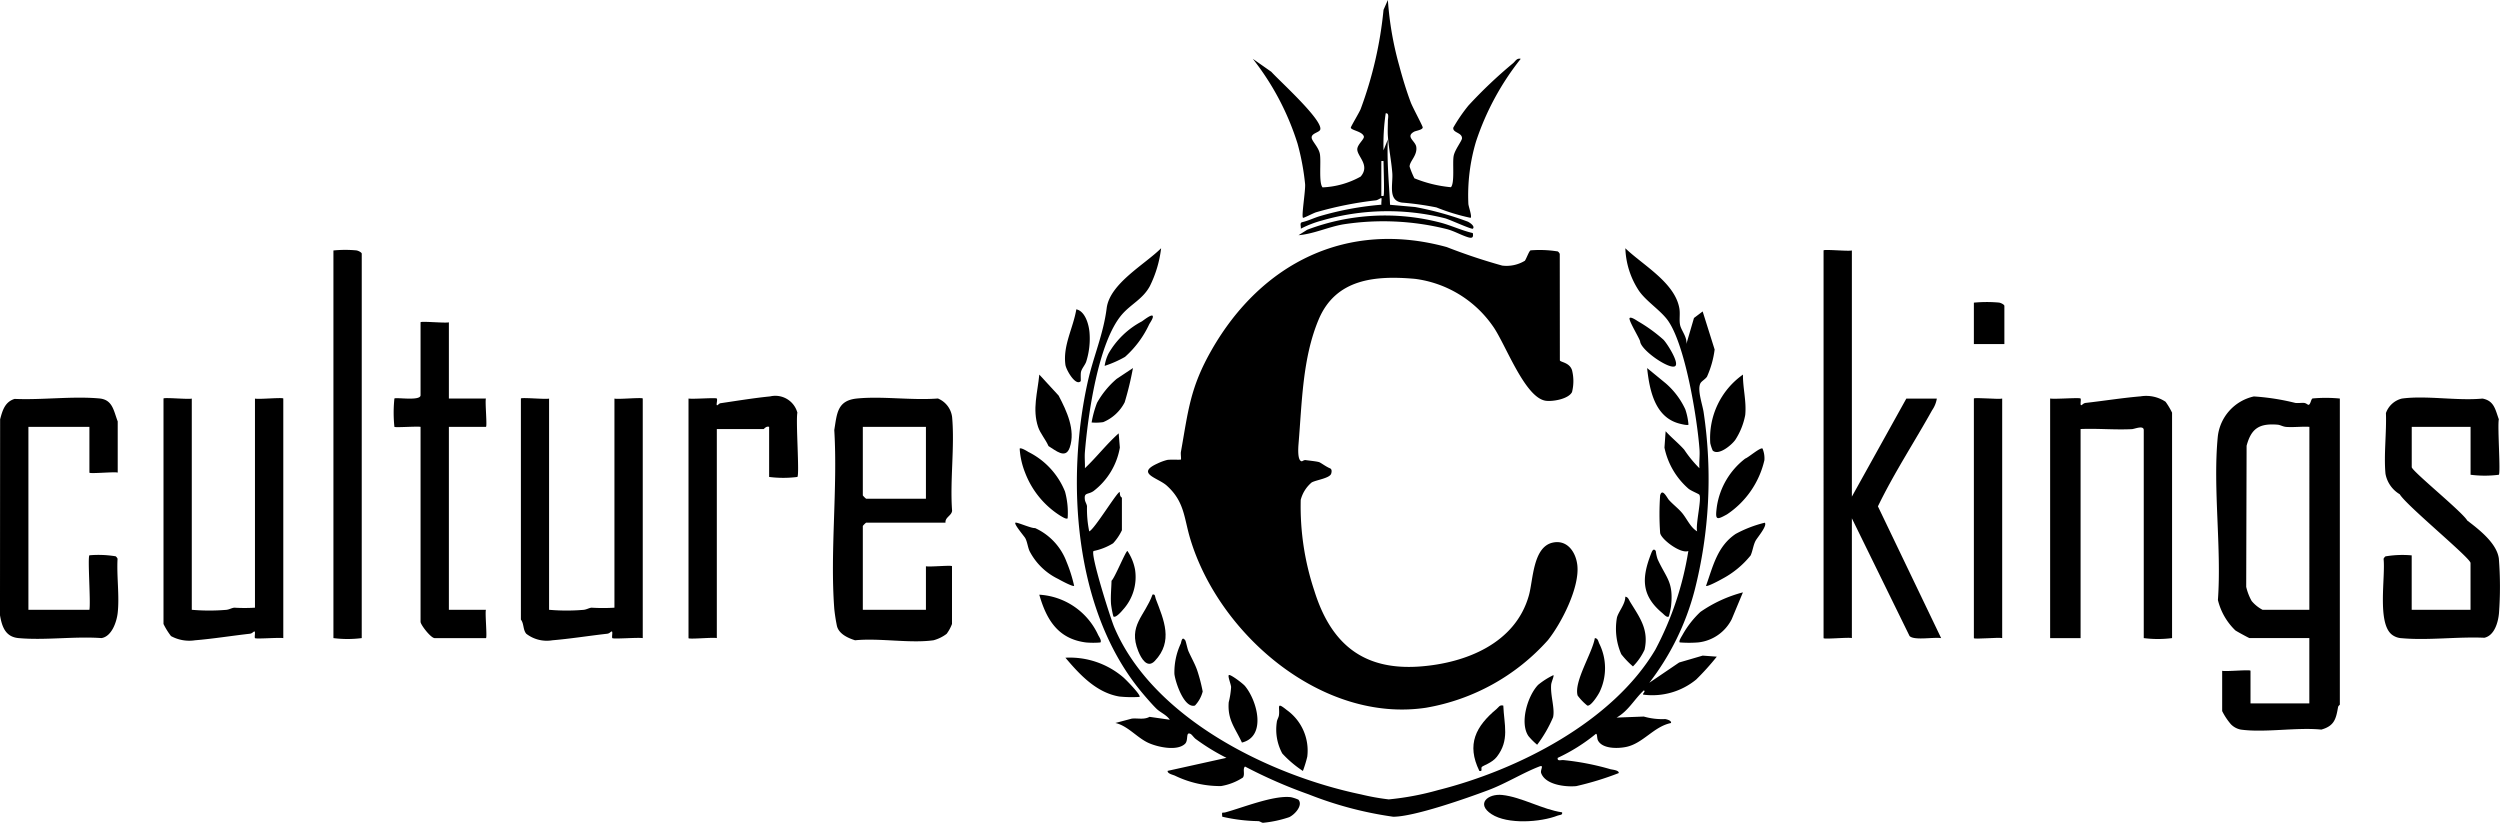 <svg xmlns="http://www.w3.org/2000/svg" xmlns:xlink="http://www.w3.org/1999/xlink" id="Group_107" data-name="Group 107" width="172.64" height="56.82" viewBox="0 0 172.64 56.82"><defs><clipPath id="clip-path"><rect id="Rectangle_99" data-name="Rectangle 99" width="172.639" height="56.82"></rect></clipPath></defs><g id="Group_54" data-name="Group 54" clip-path="url(#clip-path)"><path id="Path_51" data-name="Path 51" d="M85.526,13.905c.1-.1.306-.717.414-.731a7.893,7.893,0,0,1,1.876.076.437.437,0,0,1,.132.171l.007,7.346c.017.133.663.136.839.681a3.093,3.093,0,0,1,0,1.513c-.241.474-1.311.667-1.81.6-1.472-.205-2.816-4.018-3.682-5.19a7.749,7.749,0,0,0-5.347-3.228c-2.753-.245-5.475-.009-6.659,2.811-1.118,2.664-1.147,5.733-1.384,8.544-.025.3-.093,1.211.221,1.243.04.005.144-.1.27-.081.261.036.717.08.914.135.12.033.478.314.761.429.156.064.119.264.085.373-.1.318-1.056.436-1.349.607a2.331,2.331,0,0,0-.754,1.2A18.393,18.393,0,0,0,71,36.681c1.127,3.618,3.332,5.514,7.267,5.232,3.173-.228,6.632-1.591,7.554-4.931.292-1.06.274-3.325,1.64-3.625,1.007-.22,1.6.658,1.7,1.559.171,1.524-1.086,3.99-2.033,5.179a14.594,14.594,0,0,1-8.421,4.665c-7.169,1.074-14.3-5.058-16.283-11.688-.43-1.435-.386-2.546-1.614-3.651-.607-.547-2.183-.831-.634-1.531a3.611,3.611,0,0,1,.661-.242c.241-.043.916.005.948-.029s-.023-.368,0-.521c.51-2.843.626-4.431,2.126-7.051,3.434-6,9.361-8.984,16.229-7.1a39.817,39.817,0,0,0,3.835,1.28,2.448,2.448,0,0,0,1.549-.326" transform="translate(19.763 4.114)"></path><path id="Path_52" data-name="Path 52" d="M96.1,29.94c.147-.55.49.181.6.3.276.312.642.583.91.9.338.4.587,1.016,1.05,1.281-.133-.43.346-2.348.137-2.543-.067-.063-.55-.254-.733-.4A5.141,5.141,0,0,1,96.4,26.638l.081-1.134c.4.445.886.827,1.283,1.275a8.255,8.255,0,0,0,1.05,1.281c-.028-.422.036-.867.007-1.285-.149-2.083-1-7.422-2.261-9.02-.527-.667-1.471-1.275-1.938-1.973a5.661,5.661,0,0,1-.923-2.912c1.2,1.16,3.433,2.372,3.732,4.164.064.39-.028.79.052,1.151s.5.835.429,1.3l.526-1.8.6-.452.827,2.631a6.634,6.634,0,0,1-.529,1.877c-.116.169-.385.318-.452.452-.237.464.153,1.492.226,2.037a31.143,31.143,0,0,1-.635,12.292,17.806,17.806,0,0,1-3.122,6.354l2.061-1.4L99.04,41l.974.072a17.615,17.615,0,0,1-1.425,1.581A4.784,4.784,0,0,1,94.975,43.7c-.19-.02.172-.217,0-.3-.666.621-1.06,1.417-1.881,1.88l1.878-.072a4.6,4.6,0,0,0,1.479.174c.1.016.454.1.4.273-1.183.238-1.929,1.407-3.089,1.649-.583.123-1.644.144-1.953-.445-.083-.157-.036-.488-.149-.452a12.412,12.412,0,0,1-2.632,1.654c-.039.246.2.145.374.151a18.122,18.122,0,0,1,3.277.635c.156.035.6.073.561.266a20.715,20.715,0,0,1-2.936.9c-.753.069-2.126-.092-2.418-.9-.079-.22.24-.6-.136-.452-1.116.43-2.294,1.168-3.494,1.621-1.483.559-5.137,1.845-6.587,1.845a25.489,25.489,0,0,1-5.835-1.544,33.559,33.559,0,0,1-4.4-1.924c-.181.171.017.526-.143.759a3.906,3.906,0,0,1-1.516.591,7.169,7.169,0,0,1-3.184-.721c-.16-.068-.52-.14-.5-.329l4.062-.9a14.526,14.526,0,0,1-2.1-1.285c-.147-.1-.277-.318-.384-.369-.35-.167-.123.437-.372.681-.543.53-1.886.23-2.515-.051-.8-.357-1.429-1.186-2.3-1.383l1.131-.3c.413-.048.841.092,1.228-.124l1.4.2c-.232-.342-.635-.489-.907-.747-.3-.285-.927-1.014-1.2-1.356-4.509-5.6-5.057-14.421-3.573-21.174.4-1.813,1.09-3.317,1.321-5.146.217-1.7,2.634-3.016,3.759-4.137a8,8,0,0,1-.774,2.61c-.489.908-1.3,1.235-1.937,1.974-1.642,1.912-2.346,6.993-2.551,9.48-.032.373.013.754,0,1.126.8-.754,1.491-1.66,2.332-2.407l.081.984a4.821,4.821,0,0,1-1.816,3c-.392.272-.669.072-.6.6.021.16.133.3.147.458a7.617,7.617,0,0,0,.153,1.726c.342-.105,1.994-2.839,2.106-2.707.021.025-.02.3.151.376v2.255a3.6,3.6,0,0,1-.607.9,4.123,4.123,0,0,1-1.348.533c-.244.2,1.17,4.658,1.427,5.264,2.66,6.271,10.679,10.218,17.037,11.544a15.969,15.969,0,0,0,1.918.345,19.327,19.327,0,0,0,3.426-.647c5.48-1.381,12.027-4.7,14.982-9.688a21.829,21.829,0,0,0,2.281-6.819C97.522,34,96.1,32.92,96.1,32.5a18.359,18.359,0,0,1,0-2.556" transform="translate(18.541 4.274)"></path><path id="Path_53" data-name="Path 53" d="M117.187,37.243c-.056-.012-.872-.457-.974-.53a4.33,4.33,0,0,1-1.206-2.1c.262-3.614-.357-7.731-.008-11.284a3.2,3.2,0,0,1,2.491-2.773,15.986,15.986,0,0,1,2.859.446c.2.025.4-.011.6,0,.147.011.26.129.3.132.169.008.176-.424.309-.441a10.225,10.225,0,0,1,1.869.007V41.831c0,.029-.107.085-.123.179-.141.807-.252,1.3-1.156,1.551-1.736-.169-3.886.229-5.565,0a1.294,1.294,0,0,1-.682-.372,4.363,4.363,0,0,1-.6-.906V39.5c.208.072,1.957-.1,1.957,0v2.255h4.062V37.243Zm4.137-14.588c-.521-.031-1.068.041-1.587.007-.24-.016-.417-.139-.6-.155-1.244-.1-1.822.229-2.149,1.455l-.027,9.744a3.694,3.694,0,0,0,.377.976,2.5,2.5,0,0,0,.749.606h3.234Z" transform="translate(38.153 6.821)"></path><path id="Path_54" data-name="Path 54" d="M96.49,12.991v17l3.76-6.77h2.107a1.951,1.951,0,0,1-.324.8c-1.236,2.217-2.639,4.356-3.744,6.642l4.367,9.1c-.508-.087-1.87.181-2.183-.148L96.49,31.489v8.272c-.208-.073-1.955.1-1.955,0V12.991c0-.1,1.748.073,1.955,0" transform="translate(31.393 4.304)"></path><path id="Path_55" data-name="Path 55" d="M50.958,29.248H45.467a1.5,1.5,0,0,0-.225.225v5.791H49.6V32.256c.194.067,1.8-.091,1.8,0v3.986a2.728,2.728,0,0,1-.37.682,2.616,2.616,0,0,1-.908.445c-1.629.226-3.731-.167-5.415,0-.5-.155-1.132-.448-1.255-1a11.64,11.64,0,0,1-.181-1.172c-.3-3.976.244-8.327,0-12.346.188-1.147.2-2.046,1.58-2.179,1.76-.171,3.784.141,5.576,0a1.6,1.6,0,0,1,.98,1.275c.188,2.057-.155,4.388,0,6.478-.033.342-.494.446-.456.823M49.6,22.63H45.242v4.737a1.508,1.508,0,0,0,.225.226H49.6Z" transform="translate(14.341 6.846)"></path><path id="Path_56" data-name="Path 56" d="M114.7,37.245a7.681,7.681,0,0,1-1.955,0V22.883c0-.361-.634-.077-.819-.068-1.171.059-2.371-.057-3.543-.008V37.245H106.28V20.7c.322.06,2.039-.081,2.1,0s-.073.54.079.449c.1-.06.131-.131.3-.149,1.245-.14,2.526-.346,3.763-.449a2.407,2.407,0,0,1,1.729.373,4.839,4.839,0,0,1,.449.753Z" transform="translate(35.294 6.82)"></path><path id="Path_57" data-name="Path 57" d="M28.952,20.669V35.256a13.966,13.966,0,0,0,2.338.007c.242-.011.42-.141.6-.153a12.768,12.768,0,0,0,1.576,0V20.669c.208.073,1.955-.1,1.955,0V37.212c-.322-.06-2.038.081-2.1,0s.073-.539-.077-.449c-.1.06-.131.131-.3.149-1.247.14-2.527.346-3.764.449a2.316,2.316,0,0,1-1.8-.448c-.24-.276-.153-.7-.374-.979V20.669c0-.1,1.748.073,1.955,0" transform="translate(8.965 6.854)"></path><path id="Path_58" data-name="Path 58" d="M10.43,20.669V35.256a13.968,13.968,0,0,0,2.338.007c.242-.012.418-.14.6-.153a11.907,11.907,0,0,0,1.425,0V20.669c.208.073,1.956-.1,1.956,0V37.212c-.306-.055-1.892.076-1.953,0s.073-.539-.077-.449c-.1.06-.131.131-.3.149-1.247.14-2.527.348-3.764.449a2.63,2.63,0,0,1-1.66-.29,4.821,4.821,0,0,1-.518-.835V20.669c0-.1,1.748.073,1.955,0" transform="translate(2.814 6.854)"></path><path id="Path_59" data-name="Path 59" d="M76.1,12.31a8.774,8.774,0,0,0,2.528.618c.269-.284.1-1.648.186-2.146.073-.432.577-1.058.579-1.231.008-.41-.666-.374-.6-.739a11.356,11.356,0,0,1,1.042-1.521,31.953,31.953,0,0,1,3.088-2.929c.169-.149.249-.36.526-.3a18.491,18.491,0,0,0-3.088,5.711,12.99,12.99,0,0,0-.529,4.3c.013.208.266.862.156.971a14.337,14.337,0,0,1-2.363-.721,20.569,20.569,0,0,0-2.375-.333c-.992-.135-.613-1.261-.67-2.035-.063-.833-.249-1.729-.305-2.554-.024-.348,0-.7,0-1.05,0-.181.112-.562-.151-.526a14.767,14.767,0,0,0-.151,2.556l.3-.751c-.076,1.523.084,3.011.151,4.512l1.726.153A21.964,21.964,0,0,1,79.8,15.308c.161.08.506.324.344.484-.072.071-1.59-.626-1.917-.717a16.332,16.332,0,0,0-8.5.151,7.347,7.347,0,0,0-1.465.566c.029-.144-.1-.4.092-.449.442-.1.794-.288,1.223-.417a21.159,21.159,0,0,1,4.251-.79c-.02-.123.032-.412,0-.45s-.232.127-.378.148a24.828,24.828,0,0,0-4.139.826c-.206.067-.867.417-.9.38-.115-.133.183-1.877.147-2.328a16.779,16.779,0,0,0-.52-2.789A18.327,18.327,0,0,0,64.945,4.06l1.281.9c.541.606,3.549,3.312,3.38,3.98-.056.221-.653.254-.591.6.041.234.485.645.565,1.1.092.526-.093,2,.185,2.3a5.911,5.911,0,0,0,2.628-.745c.678-.785-.232-1.385-.232-1.882,0-.341.507-.709.454-.891-.1-.356-.9-.424-.9-.611,0-.072.577-1.027.678-1.276A27.2,27.2,0,0,0,73.974.679l.3-.679a22.348,22.348,0,0,0,.789,4.55c.216.818.493,1.729.79,2.519.124.333.829,1.633.827,1.729,0,.173-.469.226-.6.3-.613.346.1.634.155,1.05.083.591-.461.982-.461,1.356a5.933,5.933,0,0,0,.328.8m-2.129,1.226c.077-.092,0-2.051,0-2.406a.475.475,0,0,0-.151,0v2.406a.569.569,0,0,0,.151,0" transform="translate(21.567)"></path><path id="Path_60" data-name="Path 60" d="M131.541,25.942a7.681,7.681,0,0,1-1.956,0V22.633h-4.063v2.783c0,.265,3.49,3.085,3.834,3.687.807.614,2.045,1.567,2.182,2.632a24.8,24.8,0,0,1,.009,3.763c-.057.631-.309,1.545-1.01,1.7-1.83-.083-3.9.194-5.7.031a1.205,1.205,0,0,1-.669-.234c-1.056-.787-.449-4-.591-5.248a.443.443,0,0,1,.132-.169,7.037,7.037,0,0,1,1.81-.069v3.76h4.063V32.034c0-.341-4.457-3.992-4.887-4.745a2.074,2.074,0,0,1-.986-1.416c-.121-1.323.08-2.847.031-4.192a1.566,1.566,0,0,1,1.1-1c1.681-.229,3.831.168,5.567,0,.81.149.887.769,1.128,1.428-.1.516.136,3.7,0,3.835" transform="translate(41.023 6.843)"></path><path id="Path_61" data-name="Path 61" d="M6.174,31.5a7.367,7.367,0,0,1,1.812.069.436.436,0,0,1,.132.169c-.069,1.195.14,2.574.009,3.743-.072.637-.42,1.632-1.122,1.737-1.849-.135-3.907.168-5.727,0-.9-.083-1.144-.783-1.279-1.58L.008,22.108c.164-.611.33-1.2,1-1.407,1.882.083,4-.2,5.849-.032.924.081.988.85,1.272,1.587V25.79c-.208-.073-1.955.1-1.955,0V22.631H1.962V35.265H6.174c.1-.506-.133-3.627,0-3.76" transform="translate(0 6.846)"></path><path id="Path_62" data-name="Path 62" d="M24.221,16.717v5.264h2.558c-.073.208.1,1.954,0,1.954H24.221V36.569h2.558c-.073.208.1,1.956,0,1.956H23.243c-.268,0-.978-.923-.978-1.128V23.935c-.284-.047-1.742.064-1.806,0a9.228,9.228,0,0,1,0-1.956c.1-.1,1.806.192,1.806-.225V16.717c0-.1,1.748.073,1.955,0" transform="translate(6.777 5.541)"></path><path id="Path_63" data-name="Path 63" d="M19.24,39.764a7.681,7.681,0,0,1-1.955,0V12.995a8.3,8.3,0,0,1,1.584-.005c.132.019.372.139.372.23Z" transform="translate(5.74 4.301)"></path><path id="Path_64" data-name="Path 64" d="M43.215,26.115a7.681,7.681,0,0,1-1.955,0V22.656c-.2-.073-.354.151-.377.151H37.648V37.245c-.208-.073-1.955.1-1.955,0V20.7c.306.055,1.893-.076,1.953,0s-.04.389,0,.452.145-.112.249-.127c1.139-.168,2.308-.36,3.438-.473a1.578,1.578,0,0,1,1.878,1.124c-.119.585.157,4.28,0,4.437" transform="translate(11.853 6.821)"></path><path id="Path_65" data-name="Path 65" d="M104.282,20.669V37.212c-.208-.072-1.955.1-1.955,0V20.669c0-.1,1.748.073,1.955,0" transform="translate(33.981 6.854)"></path><path id="Path_66" data-name="Path 66" d="M54.577,24.35c-.182-.432-.57-.875-.715-1.315-.408-1.224-.033-2.38.083-3.617l1.333,1.449c.558,1.063,1.18,2.376.77,3.586-.286.845-.984.187-1.471-.1" transform="translate(17.825 6.449)"></path><path id="Path_67" data-name="Path 67" d="M88.837,24.665a2.775,2.775,0,0,1-.168-.509,5.354,5.354,0,0,1,2.257-4.737c-.012.936.25,1.834.157,2.789a4.751,4.751,0,0,1-.687,1.718c-.266.374-1.162,1.11-1.559.738" transform="translate(29.436 6.449)"></path><path id="Path_68" data-name="Path 68" d="M92.171,23.261a1.753,1.753,0,0,1,.127.8A6.162,6.162,0,0,1,89.718,27.8c-.751.414-.827.406-.7-.553a5.148,5.148,0,0,1,1.959-3.3c.209-.064,1.075-.823,1.2-.685" transform="translate(29.544 7.719)"></path><path id="Path_69" data-name="Path 69" d="M56.175,28.074c-.084.088-.385-.112-.5-.177a6.061,6.061,0,0,1-2.436-2.979,5.353,5.353,0,0,1-.373-1.657c.084-.088.49.161.6.23a5.241,5.241,0,0,1,2.53,2.735,5.521,5.521,0,0,1,.182,1.848" transform="translate(17.549 7.719)"></path><path id="Path_70" data-name="Path 70" d="M87.085,34.168c-.088-.084.112-.385.178-.5a6.538,6.538,0,0,1,1.248-1.609,9.269,9.269,0,0,1,2.936-1.351l-.775,1.857a2.951,2.951,0,0,1-2.312,1.6,8.14,8.14,0,0,1-1.275,0" transform="translate(28.912 10.198)"></path><path id="Path_71" data-name="Path 71" d="M58.089,34.131a5.8,5.8,0,0,1-.974,0c-1.938-.241-2.739-1.563-3.238-3.3a4.78,4.78,0,0,1,4.064,2.78c.061.123.27.409.148.529" transform="translate(17.892 10.236)"></path><path id="Path_72" data-name="Path 72" d="M92.5,27.1c.2.2-.525,1.039-.634,1.246-.16.3-.2.7-.341,1.012a6.315,6.315,0,0,1-1.982,1.629c-.172.1-1.019.553-1.1.474.485-1.355.774-2.731,2.051-3.589A8.376,8.376,0,0,1,92.5,27.1" transform="translate(29.368 8.996)"></path><path id="Path_73" data-name="Path 73" d="M56.7,31.459c-.079.081-.936-.377-1.1-.474a4.347,4.347,0,0,1-1.982-1.93c-.123-.278-.157-.655-.3-.9-.069-.12-.786-.958-.675-1.054.08-.069,1.1.4,1.36.37A4.15,4.15,0,0,1,56.175,29.8a10.082,10.082,0,0,1,.524,1.657" transform="translate(17.476 8.996)"></path><path id="Path_74" data-name="Path 74" d="M60.052,30.823c.2-.043.165.152.222.3.554,1.456,1.231,2.923-.069,4.288-.522.545-.934-.171-1.138-.674-.722-1.782.446-2.42.984-3.916" transform="translate(19.539 10.234)"></path><path id="Path_75" data-name="Path 75" d="M84.417,30.935c.192.012.248.213.329.348.667,1.09,1.311,1.916,1,3.313a4.1,4.1,0,0,1-.8,1.151,5.871,5.871,0,0,1-.809-.846,4.414,4.414,0,0,1-.3-2.512c.089-.4.591-.948.578-1.453" transform="translate(27.82 10.273)"></path><path id="Path_76" data-name="Path 76" d="M78.447,36.583c.053,1.317.448,2.383-.448,3.537-.328.421-.952.6-1.036.7s.087.33-.17.273c-.9-1.836-.25-3.077,1.2-4.287.152-.127.193-.288.452-.225" transform="translate(25.365 12.144)"></path><path id="Path_77" data-name="Path 77" d="M60.347,36.806a8.325,8.325,0,0,1-1.4-.028c-1.58-.27-2.736-1.516-3.715-2.679a5.678,5.678,0,0,1,3.99,1.351c.151.123,1.257,1.245,1.126,1.356" transform="translate(18.342 11.32)"></path><path id="Path_78" data-name="Path 78" d="M64.614,39.661c-.478-1.034-1.007-1.567-.914-2.787a5.53,5.53,0,0,0,.165-1.052c-.016-.214-.238-.726-.159-.821s.963.566,1.122.758c.853,1.036,1.488,3.479-.214,3.9" transform="translate(21.15 11.62)"></path><path id="Path_79" data-name="Path 79" d="M81.027,35c.057.068-.143.468-.157.67-.057.754.269,1.63.133,2.238a8.887,8.887,0,0,1-1.1,1.9,4.6,4.6,0,0,1-.6-.6c-.619-.906-.063-2.773.666-3.535A5.19,5.19,0,0,1,81.027,35" transform="translate(26.246 11.622)"></path><path id="Path_80" data-name="Path 80" d="M68,41.091a7.615,7.615,0,0,1-1.425-1.207,3.469,3.469,0,0,1-.377-2.174c.012-.151.121-.3.145-.457.081-.55-.218-.982.533-.377A3.438,3.438,0,0,1,68.3,40.11a8.585,8.585,0,0,1-.3.98" transform="translate(21.974 12.149)"></path><path id="Path_81" data-name="Path 81" d="M82.324,42.414c.043.206-.151.164-.3.222-1.195.468-3.466.622-4.568-.093s-.26-1.433.729-1.329c1.332.14,2.792,1.008,4.14,1.2" transform="translate(25.549 13.683)"></path><path id="Path_82" data-name="Path 82" d="M104.433,18.562h-2.106V15.7a9.348,9.348,0,0,1,1.734-.005c.133.019.372.139.372.23Z" transform="translate(33.981 5.2)"></path><path id="Path_83" data-name="Path 83" d="M68.614,41.493c.356.381-.229,1.035-.626,1.219a8.012,8.012,0,0,1-1.81.388c-.1-.008-.212-.111-.332-.115a11.71,11.71,0,0,1-2.479-.306c-.039-.389-.008-.241.218-.3,1.236-.341,3.332-1.19,4.52-1.048a2.682,2.682,0,0,1,.509.167" transform="translate(21.038 13.719)"></path><path id="Path_84" data-name="Path 84" d="M56.292,21c-.348.362-1-.777-1.052-1.128-.185-1.335.539-2.542.753-3.835.6.128.854,1.006.908,1.573a5.266,5.266,0,0,1-.226,2.042c-.077.228-.306.472-.358.7-.043.188,0,.629-.024.653" transform="translate(18.334 5.324)"></path><path id="Path_85" data-name="Path 85" d="M82.981,33.08c.224.016.236.228.305.372a3.806,3.806,0,0,1,.028,3.345c-.105.217-.609,1.015-.851.942a3.742,3.742,0,0,1-.667-.691c-.281-.948,1.024-2.957,1.186-3.967" transform="translate(27.15 10.985)"></path><path id="Path_86" data-name="Path 86" d="M61.634,33.221c.048.064.145.575.224.755.189.429.462.9.61,1.344a11.483,11.483,0,0,1,.372,1.437,2.194,2.194,0,0,1-.534.97c-.75.217-1.355-1.622-1.419-2.178a4.67,4.67,0,0,1,.444-2.111c.045-.16.088-.51.3-.217" transform="translate(20.213 10.995)"></path><path id="Path_87" data-name="Path 87" d="M86.026,28.587a2.656,2.656,0,0,0,.121.557c.609,1.34,1.116,1.56.93,3.276a5.935,5.935,0,0,1-.148.679c-.119.135-.358-.148-.452-.225-1.463-1.218-1.427-2.424-.781-4.093.065-.169.164-.429.329-.193" transform="translate(28.317 9.462)"></path><path id="Path_88" data-name="Path 88" d="M59.447,19.08a21.874,21.874,0,0,1-.57,2.363,2.934,2.934,0,0,1-1.485,1.372,3.532,3.532,0,0,1-.8.024,7.222,7.222,0,0,1,.373-1.356,6.08,6.08,0,0,1,1.355-1.654Z" transform="translate(18.79 6.336)"></path><path id="Path_89" data-name="Path 89" d="M88.244,22.99c-.067.065-.461-.032-.607-.069-1.718-.432-2.085-2.315-2.25-3.84l1.28,1.05a5.32,5.32,0,0,1,1.357,1.8,4.409,4.409,0,0,1,.22,1.058" transform="translate(28.356 6.336)"></path><path id="Path_90" data-name="Path 90" d="M57.759,33.076a6.6,6.6,0,0,1-.157-.821c-.044-.516.021-1.112.031-1.636.213-.169,1-2.1,1.1-2.055a3.422,3.422,0,0,1,.524,1.28,3.35,3.35,0,0,1-.831,2.773c-.088.108-.527.621-.67.458" transform="translate(19.124 9.485)"></path><path id="Path_91" data-name="Path 91" d="M79.351,12.385c.063.322-.051.381-.358.282-.444-.14-.907-.408-1.408-.547a18.085,18.085,0,0,0-7.183-.334c-1.03.179-2.034.659-3.086.749l.6-.377a15.171,15.171,0,0,1,9.218-.489c.747.2,1.461.545,2.218.717" transform="translate(22.354 3.708)"></path><path id="Path_92" data-name="Path 92" d="M87.644,19.8c-.322.329-2.394-1.076-2.436-1.7-.073-.262-.838-1.495-.722-1.609.1-.1.485.172.591.236a10.69,10.69,0,0,1,1.744,1.264c.244.252,1.076,1.551.823,1.809" transform="translate(28.052 5.469)"></path><path id="Path_93" data-name="Path 93" d="M60.576,16.375c.1.1-.168.468-.234.593a6.9,6.9,0,0,1-1.666,2.243,7.43,7.43,0,0,1-1.408.623,2.839,2.839,0,0,1,.27-.858,5.739,5.739,0,0,1,2.3-2.214c.137-.092.639-.492.741-.388" transform="translate(19.015 5.432)"></path></g></svg>